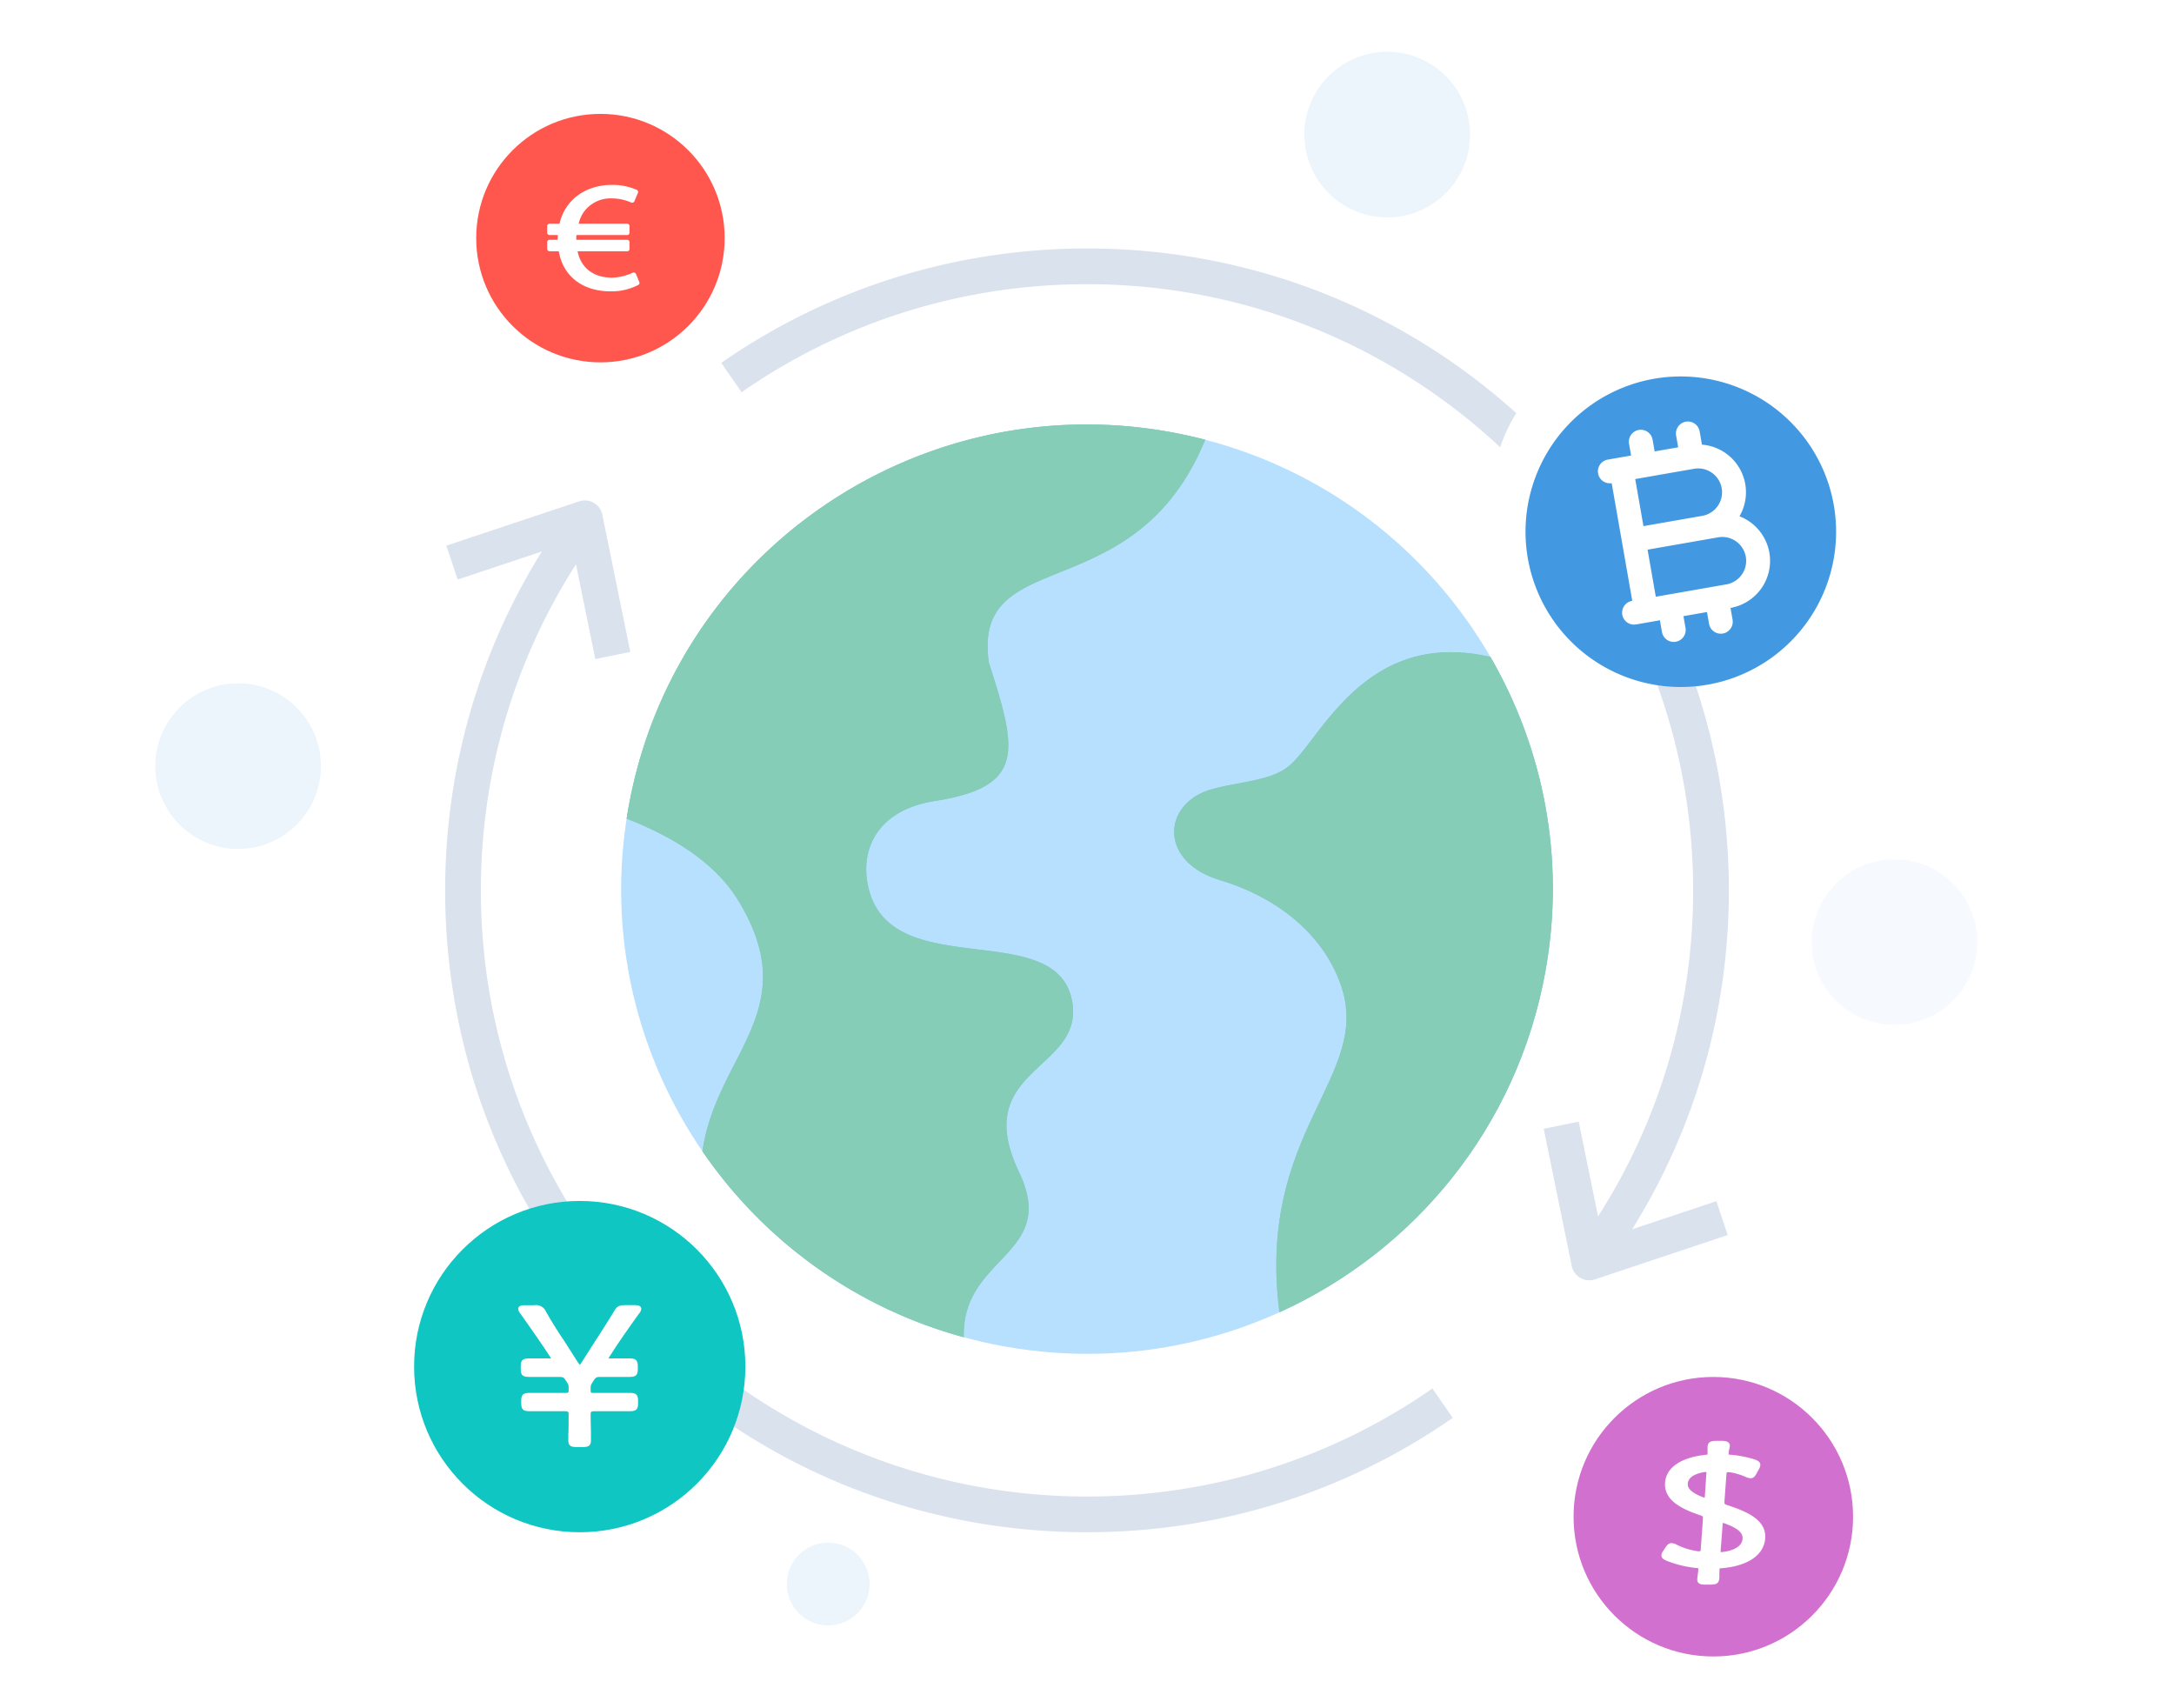 <svg xmlns="http://www.w3.org/2000/svg" width="210" height="165" fill="none"><path fill="#B7DFFE" fill-rule="evenodd" d="M112.927 41.709c24.456 4.37 40.74 27.685 36.358 52.079-4.374 24.401-27.75 40.635-52.214 36.272-24.457-4.37-40.74-27.685-36.359-52.08 4.375-24.4 27.75-40.634 52.215-36.271" clip-rule="evenodd"/><path fill="#33AB87" fill-rule="evenodd" d="M83.871 85.678c-.85-3.74.983-7.452 6.411-8.306 8.82-1.387 7.97-4.861 5.239-13.37-1.657-11.592 14.093-4.938 20.897-21.53a48 48 0 0 0-3.49-.763C88.464 37.345 65.088 53.58 60.714 77.98c-.07.364-.127.728-.183 1.092 4.62 1.8 8.58 4.315 10.765 7.88 6.502 10.631-2.1 14.84-3.441 24.253 5.856 8.545 14.647 15.072 25.243 17.958-.217-7.887 9.185-7.9 5.337-15.948-4.789-10.036 6.228-9.784 5.147-16.395-1.37-8.39-17.576-1.674-19.71-11.143" clip-rule="evenodd"/><path fill="#fff" fill-opacity=".4" fill-rule="evenodd" d="M83.871 85.678c-.85-3.74.983-7.452 6.411-8.306 8.82-1.387 7.97-4.861 5.239-13.37-1.657-11.592 14.093-4.938 20.897-21.53a48 48 0 0 0-3.49-.763C88.464 37.345 65.088 53.58 60.714 77.98c-.07.364-.127.728-.183 1.092 4.62 1.8 8.58 4.315 10.765 7.88 6.502 10.631-2.1 14.84-3.441 24.253 5.856 8.545 14.647 15.072 25.243 17.958-.217-7.887 9.185-7.9 5.337-15.948-4.789-10.036 6.228-9.784 5.147-16.395-1.37-8.39-17.576-1.674-19.71-11.143" clip-rule="evenodd"/><path fill="#33AB87" fill-rule="evenodd" d="M116.355 76.469c-4.087 1.653-4.2 6.85 1.516 8.551 4.944 1.471 9.817 4.812 11.664 10.163 3.068 8.866-8.195 14.007-5.948 31.572 13.012-5.897 22.996-17.873 25.7-32.966 1.952-10.849-.19-21.488-5.323-30.34-9.177-2.101-13.854 3.508-17.077 7.76-2.022 2.668-2.556 3.32-4.978 3.978-1.601.441-4.164.714-5.554 1.282" clip-rule="evenodd"/><path fill="#fff" fill-opacity=".4" fill-rule="evenodd" d="M116.355 76.469c-4.087 1.653-4.2 6.85 1.516 8.551 4.944 1.471 9.817 4.812 11.664 10.163 3.068 8.866-8.195 14.007-5.948 31.572 13.012-5.897 22.996-17.873 25.7-32.966 1.952-10.849-.19-21.488-5.323-30.34-9.177-2.101-13.854 3.508-17.077 7.76-2.022 2.668-2.556 3.32-4.978 3.978-1.601.441-4.164.714-5.554 1.282" clip-rule="evenodd"/><path fill="#DAE2EE" d="m138.363 134.118 1.968 2.833C129.929 144.18 117.712 148 105.004 148c-16.561 0-32.131-6.449-43.843-18.158C49.45 118.132 43 102.564 43 86.004c0-11.664 3.223-22.917 9.344-32.74l-8.135 2.714-1.091-3.272 12.828-4.28a1.726 1.726 0 0 1 2.236 1.29l2.702 13.255-3.38.689-1.867-9.155c-6.018 9.412-9.187 20.254-9.187 31.499 0 32.282 26.267 58.546 58.554 58.546 12.001 0 23.537-3.607 33.359-10.432m19.293-15.379c6.121-9.815 9.344-21.067 9.344-32.735 0-16.561-6.449-32.131-18.158-43.843C137.133 30.45 121.564 24 105.003 24c-12.702 0-24.92 3.82-35.333 11.048l1.967 2.834c9.832-6.825 21.37-10.432 33.366-10.432 32.283 0 58.547 26.267 58.547 58.554 0 11.248-3.168 22.085-9.183 31.487l-1.871-9.151-3.38.691 2.709 13.253a1.728 1.728 0 0 0 2.236 1.291l12.828-4.28-1.092-3.273z"/><g filter="url(#a)"><circle cx="55" cy="20" r="12" fill="#FF574D"/><path fill="#fff" d="m58.755 24.242-.32-.775a.21.21 0 0 0-.129-.128.25.25 0 0 0-.182 0c-.628.3-1.315.464-2.014.478-1.774 0-2.997-.937-3.317-2.546h4.787a.23.23 0 0 0 .162-.066.22.22 0 0 0 .065-.159v-.662a.22.22 0 0 0-.067-.157.23.23 0 0 0-.16-.065h-4.915c0-.172 0-.29.016-.46h4.899a.23.23 0 0 0 .16-.064.22.22 0 0 0 .067-.157v-.65a.22.22 0 0 0-.066-.159.23.23 0 0 0-.161-.066h-4.681a3.06 3.06 0 0 1 1.15-1.8 3.2 3.2 0 0 1 2.07-.643 4.65 4.65 0 0 1 1.851.4.25.25 0 0 0 .26-.05.2.2 0 0 0 .05-.075l.343-.815a.22.22 0 0 0 0-.168.22.22 0 0 0-.121-.12 5.9 5.9 0 0 0-2.382-.477c-2.58 0-4.553 1.462-5.072 3.748h-.96a.23.23 0 0 0-.163.066.22.22 0 0 0-.068.16v.65a.22.22 0 0 0 .068.157.23.23 0 0 0 .163.064h.797c0 .156-.02.312-.02.46h-.777a.23.23 0 0 0-.163.063.22.22 0 0 0-.068.158v.662c0 .06.025.117.068.16a.23.23 0 0 0 .163.065h.89c.397 2.393 2.292 3.87 4.988 3.87a5.6 5.6 0 0 0 2.699-.624.22.22 0 0 0 .09-.275"/></g><g filter="url(#b)"><circle cx="53" cy="129" r="16" fill="#0FC6C2"/><path fill="#fff" d="M56.412 127.208c.787-1.189 1.665-2.42 2.34-3.359a.77.77 0 0 0 .19-.424c0-.361-.432-.361-.674-.361h-.81c-.657 0-.864.102-1.15.607-.618.994-1.176 1.894-1.777 2.807l-1.354 2.123a2 2 0 0 0-.147.225s-.06-.03-.195-.221l-1.358-2.123a41 41 0 0 1-1.73-2.777 1.03 1.03 0 0 0-.46-.518c-.21-.115-.454-.156-.69-.115h-.866c-.216 0-.674 0-.674.361a.78.78 0 0 0 .19.425 171 171 0 0 1 2.366 3.397l.502.764q.061.093.112.191a1.5 1.5 0 0 1-.281 0h-1.778c-.614 0-.865.106-.865.76v.268c0 .654.255.76.865.76h2.785c.433 0 .498.034.701.34.251.369.273.463.273.662v.229c0 .31 0 .31-.38.31h-3.331c-.614 0-.865.107-.865.76v.251c0 .654.26.76.865.76h3.244c.467 0 .467.038.467.387 0 .675 0 1.414-.03 1.898v.509c0 .569.268.667.826.667h.536c.562 0 .826-.098.826-.667v-.509c0-.484-.03-1.223-.03-1.898 0-.349 0-.387.467-.387h3.248c.61 0 .865-.106.865-.76v-.251c0-.653-.26-.76-.865-.76h-3.357c-.358 0-.358 0-.358-.293v-.229c0-.166.026-.28.272-.641s.294-.378.744-.378h2.673c.614 0 .865-.106.865-.76v-.268c0-.654-.26-.76-.865-.76h-1.686a1.5 1.5 0 0 1-.282 0q.05-.099.113-.191z"/></g><g filter="url(#c)"><circle cx="162.5" cy="143.5" r="13.5" fill="#D270D0"/><path fill="#fff" d="M163.964 142.418c-.387-.121-.387-.148-.387-.288v-.141l.189-2.573q0-.108.049-.203a.7.7 0 0 1 .288 0h.062c.496.089.978.234 1.436.432.158.077.33.125.507.14.316 0 .46-.264.555-.44l.255-.467a.9.9 0 0 0 .124-.389c0-.331-.35-.452-.613-.541a10.7 10.7 0 0 0-2.346-.441c-.087 0-.115-.019-.107-.019q.006-.195.037-.389c0-.051.025-.117.041-.179a1.3 1.3 0 0 0 .045-.257c0-.491-.559-.491-.823-.491h-.456c-.605 0-.877.101-.877.693v.615a.35.35 0 0 1-.152.035c-2.515.265-3.959 1.313-3.959 2.878s1.671 2.379 3.292 2.928c.37.121.37.144.37.304v.14l-.209 2.882c0 .147-.037.175-.037.175a1 1 0 0 1-.342 0 6.8 6.8 0 0 1-1.897-.596 1.3 1.3 0 0 0-.543-.179c-.276 0-.436.198-.568.389l-.255.39a.8.8 0 0 0-.157.412c0 .304.309.433.556.538.899.351 1.847.579 2.815.677q.098.007.193.031a.2.2 0 0 1 0 .047v.047c0 .125-.033.37-.058.568-.024.199-.045.347-.045.417 0 .495.49.495.823.495h.44c.589 0 .844-.098.873-.694 0-.276 0-.514.02-.778a.4.4 0 0 1 0-.086.6.6 0 0 1 .198-.027c2.638-.214 4.214-1.359 4.214-3.065.004-1.596-1.704-2.383-3.551-2.99m-2.136-3.076-.144 2.168a1 1 0 0 1-.025.141 1 1 0 0 1-.263-.074c-.947-.39-1.367-.779-1.367-1.204 0-.778.93-1.055 1.498-1.168q.126-.027.256-.023h.053v.156zm1.382 7.577a.2.2 0 0 1 0-.062v-.109l.19-2.504c0-.086.02-.129 0-.144q.145.021.28.078c1.156.436 1.646.845 1.646 1.37 0 .943-1.136 1.246-1.811 1.344a3 3 0 0 1-.305.027"/></g><circle cx="159.146" cy="47.928" r="15" fill="#fff"/><g filter="url(#d)"><path fill="#4299E1" d="M165.639 50.775a2.31 2.31 0 0 1-1.875 2.67l-6.82 1.194-.795-4.547 6.819-1.192a2.31 2.31 0 0 1 2.671 1.875m8.497-5a15 15 0 0 1-6.734 15.246 15.002 15.002 0 0 1-22.03-7.245 15 15 0 0 1 3.63-16.266 15 15 0 0 1 7.774-3.926 15.016 15.016 0 0 1 17.36 12.191m-6.224 4.603a4.62 4.62 0 0 0-2.885-3.51 4.613 4.613 0 0 0-3.624-6.919l-.224-1.279a1.152 1.152 0 0 0-2.08-.464c-.176.25-.245.56-.193.862l.199 1.137-2.273.397-.199-1.136a1.156 1.156 0 0 0-1.335-.938 1.154 1.154 0 0 0-.938 1.335l.199 1.137-2.274.397a1.154 1.154 0 0 0 .398 2.273l1.988 11.366a1.154 1.154 0 1 0 .397 2.273l2.274-.397.198 1.136a1.154 1.154 0 0 0 2.274-.397l-.199-1.137 2.273-.397.199 1.136a1.15 1.15 0 0 0 1.335.938 1.154 1.154 0 0 0 .938-1.335l-.199-1.137a4.614 4.614 0 0 0 3.751-5.341m-4.602-6.224a2.31 2.31 0 0 0-2.671-1.875l-5.683.994.795 4.546 5.683-.994a2.31 2.31 0 0 0 1.876-2.67"/></g><circle cx="23" cy="74" r="8" fill="#4299E1" fill-opacity=".5" opacity=".2"/><circle cx="80" cy="153" r="4" fill="#4299E1" fill-opacity=".5" opacity=".2"/><circle cx="183" cy="91" r="8" fill="#4299E1" fill-opacity=".5" opacity=".1"/><circle cx="134" cy="13" r="8" fill="#4299E1" fill-opacity=".5" opacity=".2"/><defs><filter id="a" width="34" height="34" x="41" y="6" color-interpolation-filters="sRGB" filterUnits="userSpaceOnUse"><feFlood flood-opacity="0" result="BackgroundImageFix"/><feColorMatrix in="SourceAlpha" result="hardAlpha" values="0 0 0 0 0 0 0 0 0 0 0 0 0 0 0 0 0 0 127 0"/><feOffset dx="3" dy="3"/><feGaussianBlur stdDeviation="2.5"/><feColorMatrix values="0 0 0 0 0.231 0 0 0 0 0.371 0 0 0 0 0.483 0 0 0 0.1 0"/><feBlend in2="BackgroundImageFix" result="effect1_dropShadow_4327_26409"/><feBlend in="SourceGraphic" in2="effect1_dropShadow_4327_26409" result="shape"/></filter><filter id="b" width="42" height="42" x="35" y="111" color-interpolation-filters="sRGB" filterUnits="userSpaceOnUse"><feFlood flood-opacity="0" result="BackgroundImageFix"/><feColorMatrix in="SourceAlpha" result="hardAlpha" values="0 0 0 0 0 0 0 0 0 0 0 0 0 0 0 0 0 0 127 0"/><feOffset dx="3" dy="3"/><feGaussianBlur stdDeviation="2.5"/><feColorMatrix values="0 0 0 0 0.231 0 0 0 0 0.371 0 0 0 0 0.483 0 0 0 0.1 0"/><feBlend in2="BackgroundImageFix" result="effect1_dropShadow_4327_26409"/><feBlend in="SourceGraphic" in2="effect1_dropShadow_4327_26409" result="shape"/></filter><filter id="c" width="37" height="37" x="147" y="128" color-interpolation-filters="sRGB" filterUnits="userSpaceOnUse"><feFlood flood-opacity="0" result="BackgroundImageFix"/><feColorMatrix in="SourceAlpha" result="hardAlpha" values="0 0 0 0 0 0 0 0 0 0 0 0 0 0 0 0 0 0 127 0"/><feOffset dx="3" dy="3"/><feGaussianBlur stdDeviation="2.5"/><feColorMatrix values="0 0 0 0 0.231 0 0 0 0 0.371 0 0 0 0 0.483 0 0 0 0.1 0"/><feBlend in2="BackgroundImageFix" result="effect1_dropShadow_4327_26409"/><feBlend in="SourceGraphic" in2="effect1_dropShadow_4327_26409" result="shape"/></filter><filter id="d" width="40" height="39.997" x="142.359" y="31.362" color-interpolation-filters="sRGB" filterUnits="userSpaceOnUse"><feFlood flood-opacity="0" result="BackgroundImageFix"/><feColorMatrix in="SourceAlpha" result="hardAlpha" values="0 0 0 0 0 0 0 0 0 0 0 0 0 0 0 0 0 0 127 0"/><feOffset dx="3" dy="3"/><feGaussianBlur stdDeviation="2.5"/><feColorMatrix values="0 0 0 0 0.231 0 0 0 0 0.371 0 0 0 0 0.483 0 0 0 0.1 0"/><feBlend in2="BackgroundImageFix" result="effect1_dropShadow_4327_26409"/><feBlend in="SourceGraphic" in2="effect1_dropShadow_4327_26409" result="shape"/></filter></defs></svg>